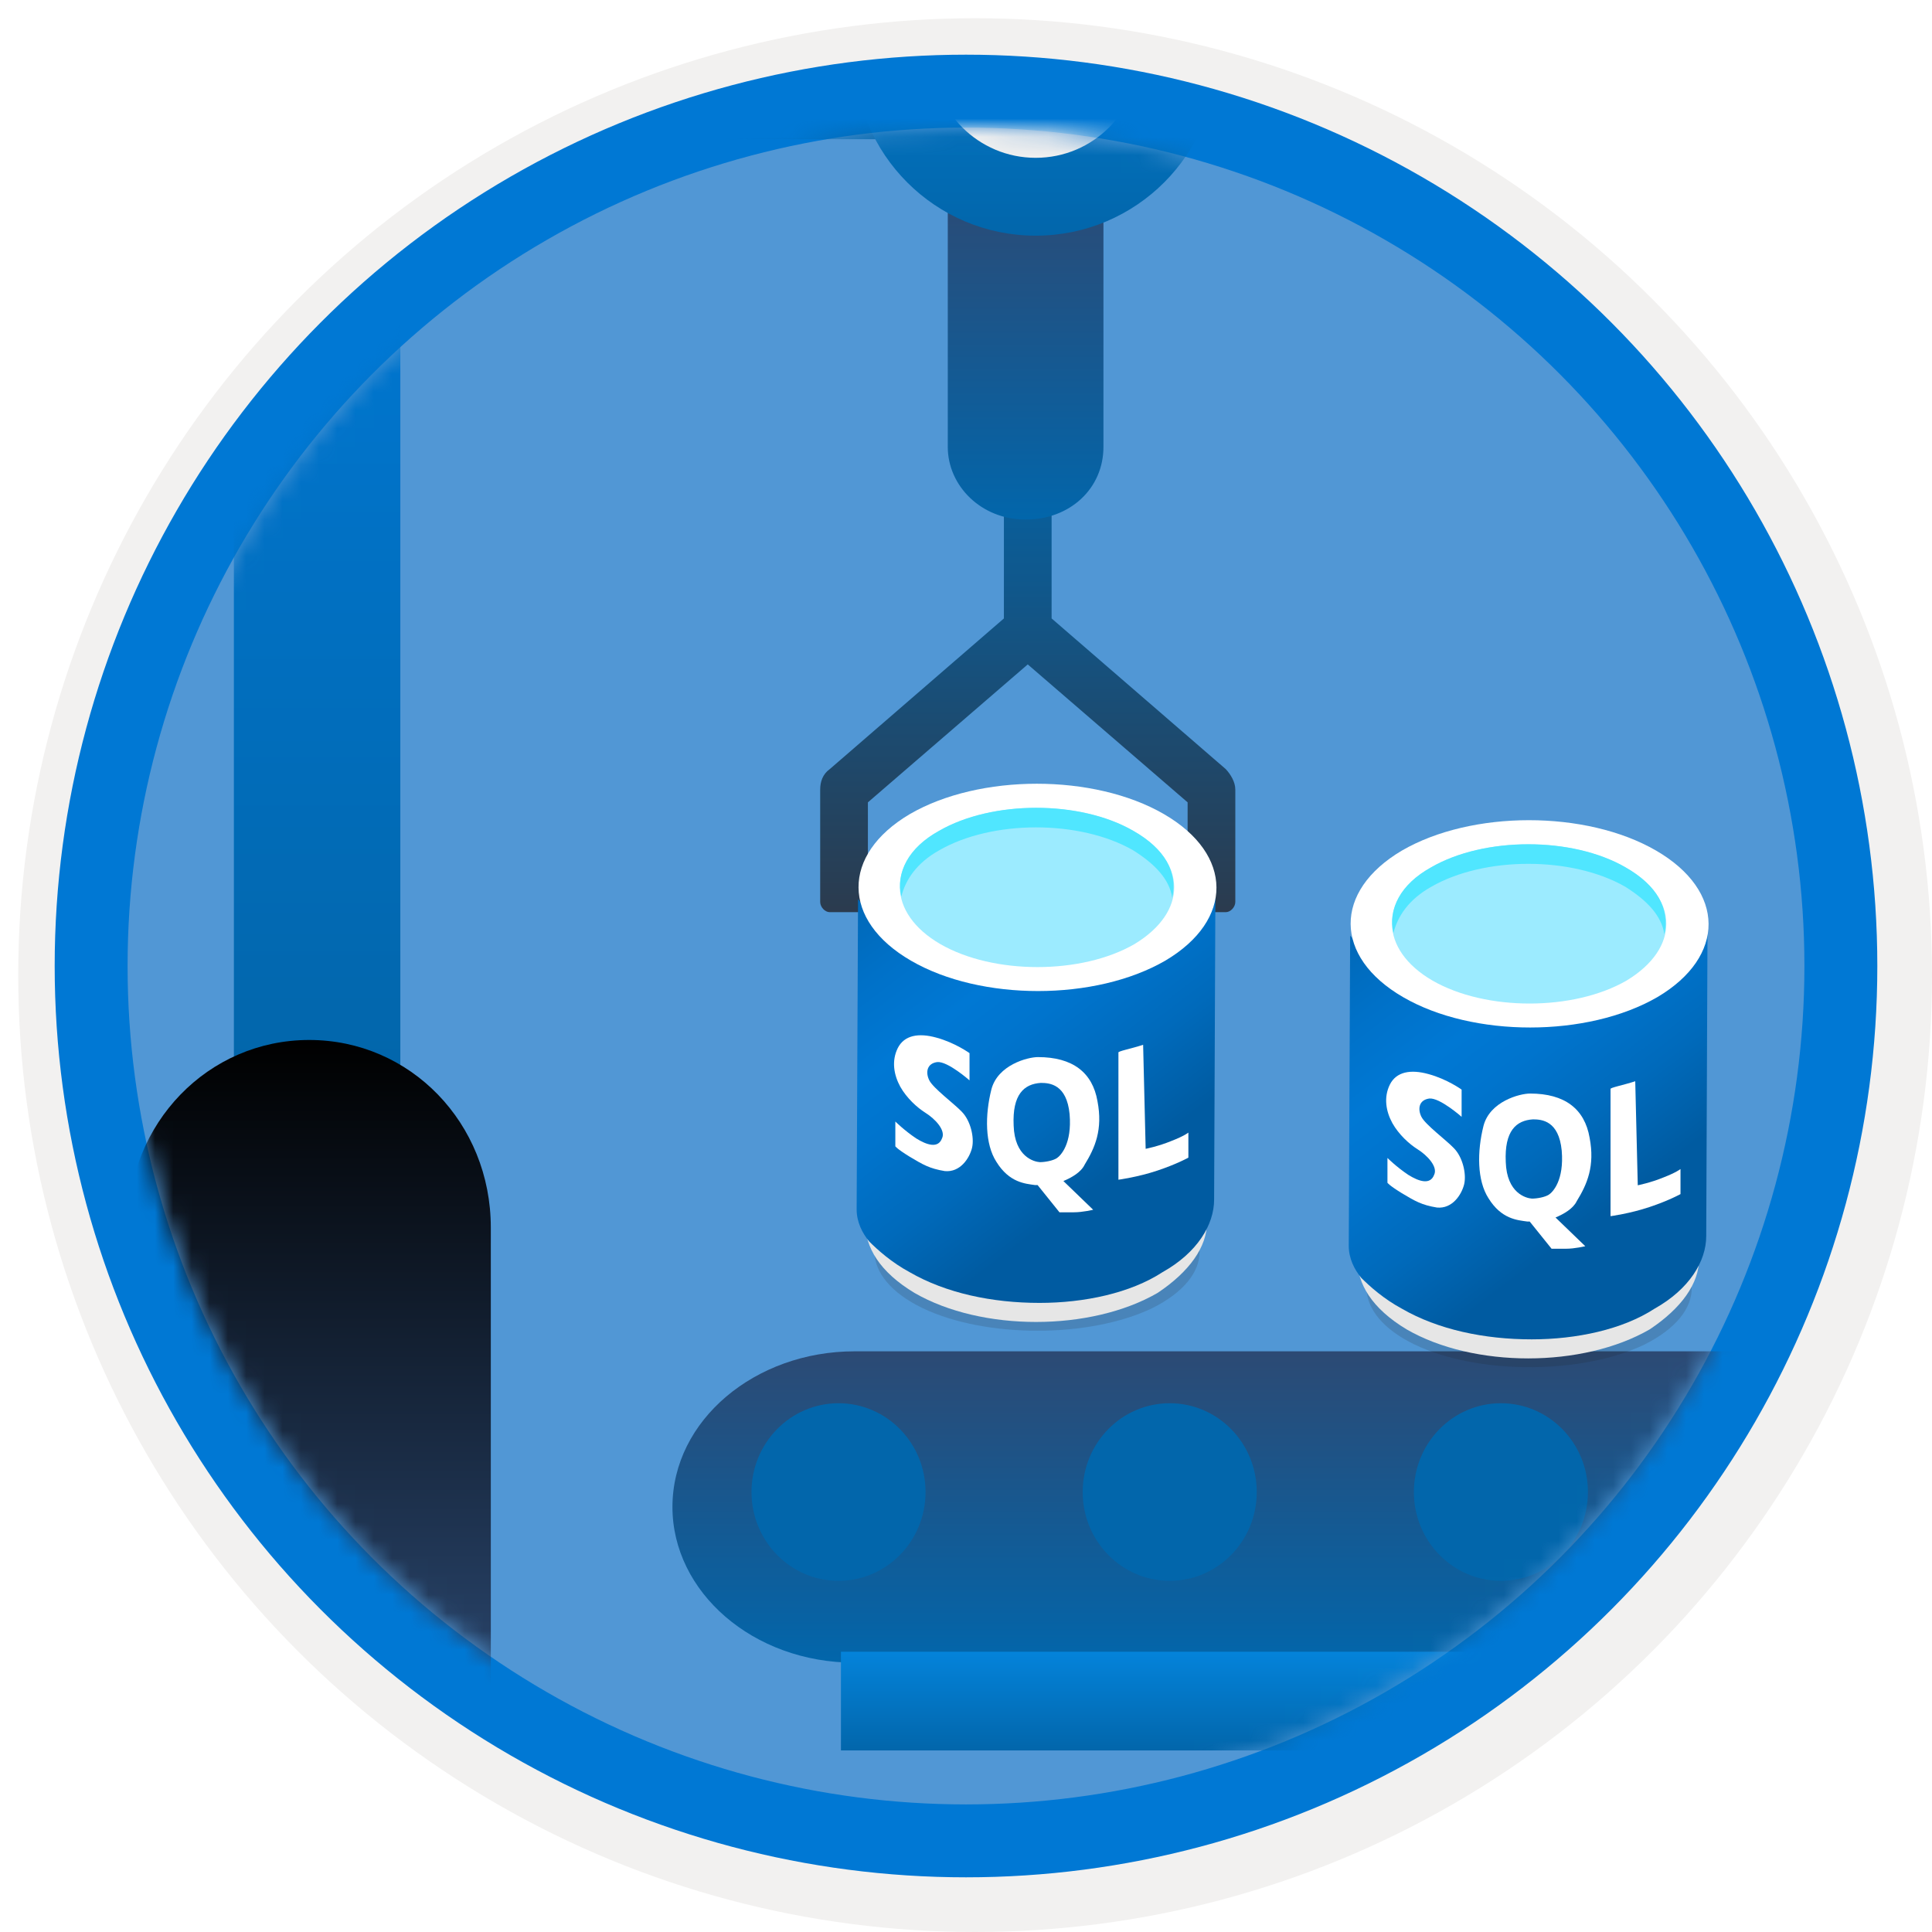 <svg width="106" height="106" viewBox="0 0 106 106" fill="none" xmlns="http://www.w3.org/2000/svg">
<g filter="url(#filter0_d)">
<circle cx="53" cy="53" r="49" fill="#5197D5"/>
<circle cx="53" cy="53" r="50.75" stroke="#F2F1F0" stroke-width="3.5"/>
</g>
<circle cx="53" cy="53" r="48" stroke="#0078D4" stroke-width="4"/>
<mask id="mask0" mask-type="alpha" maskUnits="userSpaceOnUse" x="7" y="7" width="92" height="92">
<circle cx="53" cy="53" r="46" fill="#C4C4C4"/>
</mask>
<g mask="url(#mask0)">
<path d="M67.253 42.199L57.697 33.931V24.401C57.697 23.701 57.174 23 56.388 23C55.734 23 55.079 23.561 55.079 24.401V33.931L45.524 42.199C45.131 42.48 45 42.9 45 43.32V49.486C45 49.767 45.262 50.047 45.524 50.047H48.011V47.244H47.618V44.021L56.388 36.453L65.159 44.021V47.244H64.766V50.047H67.253C67.515 50.047 67.776 49.767 67.776 49.486V43.32C67.776 42.9 67.515 42.48 67.253 42.199Z" fill="url(#paint0_linear)"/>
<path d="M118.004 91.224H46.887C41.306 91.224 36.894 87.341 36.894 82.682C36.894 77.912 41.436 74.141 46.887 74.141H118.004C123.585 74.141 127.997 78.023 127.997 82.682C128.127 87.341 123.585 91.224 118.004 91.224Z" fill="url(#paint1_linear)"/>
<ellipse cx="46.006" cy="81.861" rx="4.775" ry="4.872" fill="#0266AB"/>
<ellipse cx="64.177" cy="81.861" rx="4.775" ry="4.872" fill="#0266AB"/>
<ellipse cx="82.348" cy="81.861" rx="4.775" ry="4.872" fill="#0266AB"/>
<ellipse cx="100.518" cy="81.861" rx="4.775" ry="4.872" fill="#0266AB"/>
<rect x="46.139" y="90.624" width="72.551" height="5.414" fill="url(#paint2_linear)"/>
<path d="M60.541 10V24.52C60.541 25.659 60.084 26.655 59.321 27.367C58.558 28.079 57.491 28.506 56.271 28.506C53.83 28.506 52 26.655 52 24.52V10C53.373 10.569 54.745 10.996 56.271 10.996C57.796 10.996 59.169 10.569 60.541 10Z" fill="url(#paint3_linear)"/>
<path d="M21.964 10.732V58.886C20.581 58.213 19.059 57.944 17.398 57.944C15.738 57.944 14.216 58.348 12.832 58.886V10.732C14.216 11.54 15.738 11.943 17.398 11.943C19.059 11.943 20.581 11.54 21.964 10.732Z" fill="url(#paint4_linear)"/>
<path d="M48.253 3.2C48.253 4.814 48.668 6.429 49.498 7.639H25.147C25.977 6.294 26.392 4.814 26.392 3.2C26.392 1.586 25.977 0.107 25.147 -1.238H49.637C48.668 0.107 48.253 1.586 48.253 3.2Z" fill="url(#paint5_linear)"/>
<path opacity="0.15" d="M63.146 65.632C66.69 67.296 66.69 70.022 63.239 71.763C59.787 73.427 54.068 73.427 50.611 71.768C47.16 70.099 47.067 67.302 50.519 65.632C53.975 63.968 59.694 63.968 63.146 65.632Z" fill="#1F1D20"/>
<path d="M66.221 65.323V67.064C66.221 68.419 65.258 69.769 63.517 70.933C59.843 73.061 53.852 73.061 50.179 70.939C48.247 69.779 47.469 68.425 47.469 67.075V65.334C47.469 66.689 48.437 68.234 50.179 69.203C53.857 71.33 59.843 71.325 63.517 69.197C65.258 68.224 66.221 66.874 66.221 65.323Z" fill="#E6E6E6"/>
<path d="M63.857 51.867C61.945 52.938 59.488 53.474 57.036 53.551C54.434 53.551 51.899 53.015 49.988 51.867C47.999 50.718 47.077 49.265 47.077 49.342L47 66.353C47 67.044 47.309 67.657 47.69 68.115C48.149 68.574 48.916 69.264 49.911 69.8C51.899 70.949 54.434 71.484 57.036 71.484C59.488 71.484 62.017 70.949 63.779 69.8C65.691 68.728 66.613 67.198 66.613 65.812L66.685 48.569C66.767 50.027 65.773 50.795 63.857 51.867Z" fill="url(#paint6_linear)"/>
<path d="M63.857 44.665C67.69 46.885 67.69 50.486 63.934 52.707C60.101 54.927 53.816 54.932 49.988 52.712C46.155 50.496 46.155 46.89 49.911 44.67C53.739 42.444 60.024 42.444 63.857 44.665Z" fill="white"/>
<path d="M62.172 45.587C65.16 47.272 65.16 50.033 62.249 51.795C59.339 53.48 54.511 53.48 51.595 51.8C48.679 50.111 48.602 47.277 51.518 45.587C54.429 43.903 59.256 43.903 62.172 45.587Z" fill="#9CEBFF"/>
<path d="M51.518 46.659C54.429 44.974 59.256 44.974 62.172 46.653C63.398 47.421 64.166 48.261 64.315 49.255C64.619 47.874 63.934 46.576 62.172 45.577C59.256 43.897 54.429 43.902 51.518 45.587C49.834 46.504 49.143 47.885 49.452 49.193C49.679 48.271 50.292 47.349 51.518 46.659Z" fill="#50E6FF"/>
<path d="M62.718 57.323L62.857 63.031C62.857 63.031 63.563 62.892 64.274 62.598C64.98 62.325 65.201 62.14 65.201 62.14V63.515C65.201 63.515 64.562 63.871 63.496 64.226C62.435 64.582 61.363 64.726 61.363 64.726V57.755C61.301 57.678 62.064 57.539 62.718 57.323Z" fill="white"/>
<path d="M53.193 57.781V59.275C53.193 59.275 51.992 58.214 51.42 58.271C50.848 58.348 50.771 58.843 50.987 59.275C51.204 59.708 52.348 60.553 52.76 60.986C53.249 61.475 53.465 62.403 53.332 62.974C53.193 63.546 52.682 64.334 51.837 64.252C50.993 64.113 50.637 63.897 49.911 63.464C49.205 63.031 49.123 62.892 49.123 62.892V61.532C49.123 61.532 49.612 62.021 50.266 62.459C50.838 62.815 51.467 63.031 51.683 62.459C51.899 62.026 51.328 61.398 50.756 61.042C50.323 60.769 49.751 60.254 49.396 59.626C49.04 58.977 48.906 58.209 49.257 57.503C49.612 56.797 50.4 56.658 51.379 56.931C52.404 57.209 53.193 57.781 53.193 57.781Z" fill="white"/>
<path d="M59.509 63.901C60.08 62.974 60.513 61.975 60.214 60.419C59.941 58.843 58.854 57.998 56.948 57.998C56.376 57.998 54.743 58.43 54.393 59.77C54.037 61.187 54.037 62.763 54.666 63.742C55.372 64.885 56.242 64.942 56.788 65.019C56.866 65.019 56.928 65.019 56.928 65.019L58.128 66.513C58.128 66.513 58.483 66.513 58.916 66.513C59.406 66.513 59.977 66.374 59.977 66.374L58.344 64.798C58.803 64.607 59.313 64.314 59.509 63.901ZM55.614 61.753C55.536 60.043 56.186 59.471 57.108 59.414C57.597 59.414 58.525 59.492 58.684 61.125C58.823 62.758 58.195 63.407 57.978 63.546C57.762 63.685 57.329 63.762 57.051 63.762C56.732 63.742 55.67 63.469 55.614 61.753Z" fill="white"/>
<path opacity="0.15" d="M90.146 67.632C93.69 69.296 93.69 72.022 90.239 73.763C86.787 75.427 81.068 75.427 77.611 73.768C74.16 72.099 74.067 69.302 77.519 67.632C80.975 65.968 86.694 65.968 90.146 67.632Z" fill="#1F1D20"/>
<path d="M93.221 67.323V69.064C93.221 70.419 92.258 71.769 90.517 72.933C86.843 75.061 80.852 75.061 77.179 72.939C75.247 71.779 74.469 70.425 74.469 69.075V67.334C74.469 68.689 75.437 70.234 77.179 71.203C80.857 73.33 86.843 73.325 90.517 71.197C92.258 70.224 93.221 68.874 93.221 67.323Z" fill="#E6E6E6"/>
<path d="M90.857 53.867C88.945 54.938 86.488 55.474 84.036 55.551C81.434 55.551 78.899 55.015 76.988 53.867C74.999 52.718 74.077 51.265 74.077 51.342L74 68.353C74 69.044 74.309 69.657 74.69 70.115C75.149 70.574 75.916 71.264 76.911 71.8C78.899 72.949 81.434 73.484 84.036 73.484C86.488 73.484 89.017 72.949 90.779 71.8C92.691 70.728 93.613 69.198 93.613 67.812L93.685 50.569C93.767 52.027 92.773 52.795 90.857 53.867Z" fill="url(#paint7_linear)"/>
<path d="M90.857 46.665C94.69 48.885 94.69 52.486 90.934 54.707C87.101 56.927 80.816 56.932 76.988 54.712C73.155 52.496 73.155 48.89 76.911 46.67C80.739 44.444 87.024 44.444 90.857 46.665Z" fill="white"/>
<path d="M89.172 47.587C92.16 49.272 92.16 52.033 89.249 53.795C86.339 55.48 81.511 55.48 78.595 53.8C75.68 52.111 75.602 49.277 78.518 47.587C81.429 45.903 86.256 45.903 89.172 47.587Z" fill="#9CEBFF"/>
<path d="M78.518 48.659C81.429 46.974 86.256 46.974 89.172 48.653C90.398 49.421 91.166 50.261 91.315 51.255C91.619 49.874 90.934 48.576 89.172 47.577C86.256 45.897 81.429 45.902 78.518 47.587C76.834 48.504 76.143 49.885 76.452 51.193C76.679 50.271 77.292 49.349 78.518 48.659Z" fill="#50E6FF"/>
<path d="M89.718 59.323L89.857 65.031C89.857 65.031 90.563 64.892 91.274 64.598C91.98 64.325 92.201 64.14 92.201 64.14V65.515C92.201 65.515 91.562 65.871 90.496 66.226C89.435 66.582 88.363 66.726 88.363 66.726V59.755C88.301 59.678 89.064 59.539 89.718 59.323Z" fill="white"/>
<path d="M80.192 59.781V61.275C80.192 61.275 78.992 60.214 78.42 60.271C77.848 60.348 77.771 60.843 77.987 61.275C78.204 61.708 79.348 62.553 79.76 62.986C80.249 63.475 80.466 64.403 80.332 64.974C80.192 65.546 79.682 66.334 78.838 66.252C77.993 66.113 77.637 65.897 76.911 65.464C76.205 65.031 76.123 64.892 76.123 64.892V63.532C76.123 63.532 76.612 64.021 77.266 64.459C77.838 64.815 78.467 65.031 78.683 64.459C78.899 64.026 78.328 63.398 77.756 63.042C77.323 62.769 76.751 62.254 76.396 61.626C76.04 60.977 75.906 60.209 76.257 59.503C76.612 58.797 77.4 58.658 78.379 58.931C79.404 59.209 80.192 59.781 80.192 59.781Z" fill="white"/>
<path d="M86.509 65.901C87.08 64.974 87.513 63.975 87.214 62.419C86.941 60.843 85.854 59.998 83.948 59.998C83.376 59.998 81.743 60.43 81.393 61.77C81.037 63.187 81.037 64.763 81.666 65.742C82.372 66.885 83.242 66.942 83.788 67.019C83.866 67.019 83.927 67.019 83.927 67.019L85.128 68.513C85.128 68.513 85.483 68.513 85.916 68.513C86.406 68.513 86.977 68.374 86.977 68.374L85.344 66.798C85.803 66.607 86.313 66.314 86.509 65.901ZM82.614 63.753C82.537 62.043 83.186 61.471 84.108 61.414C84.597 61.414 85.525 61.492 85.684 63.125C85.823 64.758 85.195 65.407 84.978 65.546C84.762 65.685 84.329 65.762 84.051 65.762C83.732 65.742 82.671 65.469 82.614 63.753Z" fill="white"/>
<path d="M26.929 95.494H7V67.351C7 61.619 11.415 57.059 16.965 57.059C22.515 57.059 26.929 61.619 26.929 67.351V95.494Z" fill="url(#paint8_linear)"/>
<circle cx="18.388" cy="2.965" r="9.965" fill="url(#paint9_linear)"/>
<circle cx="18.388" cy="2.965" r="5.694" fill="url(#paint10_linear)"/>
<circle cx="56.824" cy="2.965" r="9.965" fill="url(#paint11_linear)"/>
<circle cx="56.824" cy="2.965" r="5.694" fill="url(#paint12_linear)"/>
</g>
<defs>
<filter id="filter0_d" x="0.5" y="0.5" width="105.5" height="105.5" filterUnits="userSpaceOnUse" color-interpolation-filters="sRGB">
<feFlood flood-opacity="0" result="BackgroundImageFix"/>
<feColorMatrix in="SourceAlpha" type="matrix" values="0 0 0 0 0 0 0 0 0 0 0 0 0 0 0 0 0 0 127 0"/>
<feOffset dx="0.5" dy="0.5"/>
<feColorMatrix type="matrix" values="0 0 0 0 0.824 0 0 0 0 0.831 0 0 0 0 0.835 0 0 0 1 0"/>
<feBlend mode="normal" in2="BackgroundImageFix" result="effect1_dropShadow"/>
<feBlend mode="normal" in="SourceGraphic" in2="effect1_dropShadow" result="shape"/>
</filter>
<linearGradient id="paint0_linear" x1="45" y1="23" x2="45" y2="50.047" gradientUnits="userSpaceOnUse">
<stop stop-color="#0266AB"/>
<stop offset="1" stop-color="#2B3B4E"/>
</linearGradient>
<linearGradient id="paint1_linear" x1="36.894" y1="74.141" x2="36.894" y2="91.224" gradientUnits="userSpaceOnUse">
<stop stop-color="#2C4A74"/>
<stop offset="1" stop-color="#0266AB"/>
</linearGradient>
<linearGradient id="paint2_linear" x1="46.139" y1="90.624" x2="46.139" y2="96.038" gradientUnits="userSpaceOnUse">
<stop stop-color="#0483DA"/>
<stop offset="1" stop-color="#0266AB"/>
</linearGradient>
<linearGradient id="paint3_linear" x1="52" y1="10" x2="52" y2="28.506" gradientUnits="userSpaceOnUse">
<stop stop-color="#2C4A74"/>
<stop offset="1" stop-color="#0266AB"/>
</linearGradient>
<linearGradient id="paint4_linear" x1="12.832" y1="10.732" x2="12.832" y2="58.886" gradientUnits="userSpaceOnUse">
<stop stop-color="#0078D4"/>
<stop offset="1" stop-color="#0266AB"/>
</linearGradient>
<linearGradient id="paint5_linear" x1="25.147" y1="-1.238" x2="25.147" y2="7.639" gradientUnits="userSpaceOnUse">
<stop stop-color="#0078D4"/>
<stop offset="1" stop-color="#0266AB"/>
</linearGradient>
<linearGradient id="paint6_linear" x1="45.896" y1="43.455" x2="61.527" y2="64.067" gradientUnits="userSpaceOnUse">
<stop stop-color="#005BA1"/>
<stop offset="0.07" stop-color="#0060A9"/>
<stop offset="0.36" stop-color="#0071C8"/>
<stop offset="0.52" stop-color="#0078D4"/>
<stop offset="0.64" stop-color="#0074CD"/>
<stop offset="0.82" stop-color="#006ABB"/>
<stop offset="1" stop-color="#005BA1"/>
</linearGradient>
<linearGradient id="paint7_linear" x1="72.896" y1="45.455" x2="88.527" y2="66.067" gradientUnits="userSpaceOnUse">
<stop stop-color="#005BA1"/>
<stop offset="0.07" stop-color="#0060A9"/>
<stop offset="0.36" stop-color="#0071C8"/>
<stop offset="0.52" stop-color="#0078D4"/>
<stop offset="0.64" stop-color="#0074CD"/>
<stop offset="0.82" stop-color="#006ABB"/>
<stop offset="1" stop-color="#005BA1"/>
</linearGradient>
<linearGradient id="paint8_linear" x1="7" y1="57.059" x2="7" y2="95.494" gradientUnits="userSpaceOnUse">
<stop/>
<stop offset="1" stop-color="#2C4A74"/>
</linearGradient>
<linearGradient id="paint9_linear" x1="8.424" y1="-7" x2="8.424" y2="12.929" gradientUnits="userSpaceOnUse">
<stop stop-color="#0483DA"/>
<stop offset="1" stop-color="#0266AB"/>
</linearGradient>
<linearGradient id="paint10_linear" x1="12.542" y1="-3.861" x2="12.542" y2="7.83" gradientUnits="userSpaceOnUse">
<stop stop-color="white"/>
<stop offset="1" stop-color="#EFEFEF"/>
</linearGradient>
<linearGradient id="paint11_linear" x1="46.859" y1="-7" x2="46.859" y2="12.929" gradientUnits="userSpaceOnUse">
<stop stop-color="#0483DA"/>
<stop offset="1" stop-color="#0266AB"/>
</linearGradient>
<linearGradient id="paint12_linear" x1="50.978" y1="-3.861" x2="50.978" y2="7.83" gradientUnits="userSpaceOnUse">
<stop stop-color="white"/>
<stop offset="1" stop-color="#EFEFEF"/>
</linearGradient>
</defs>
</svg>
